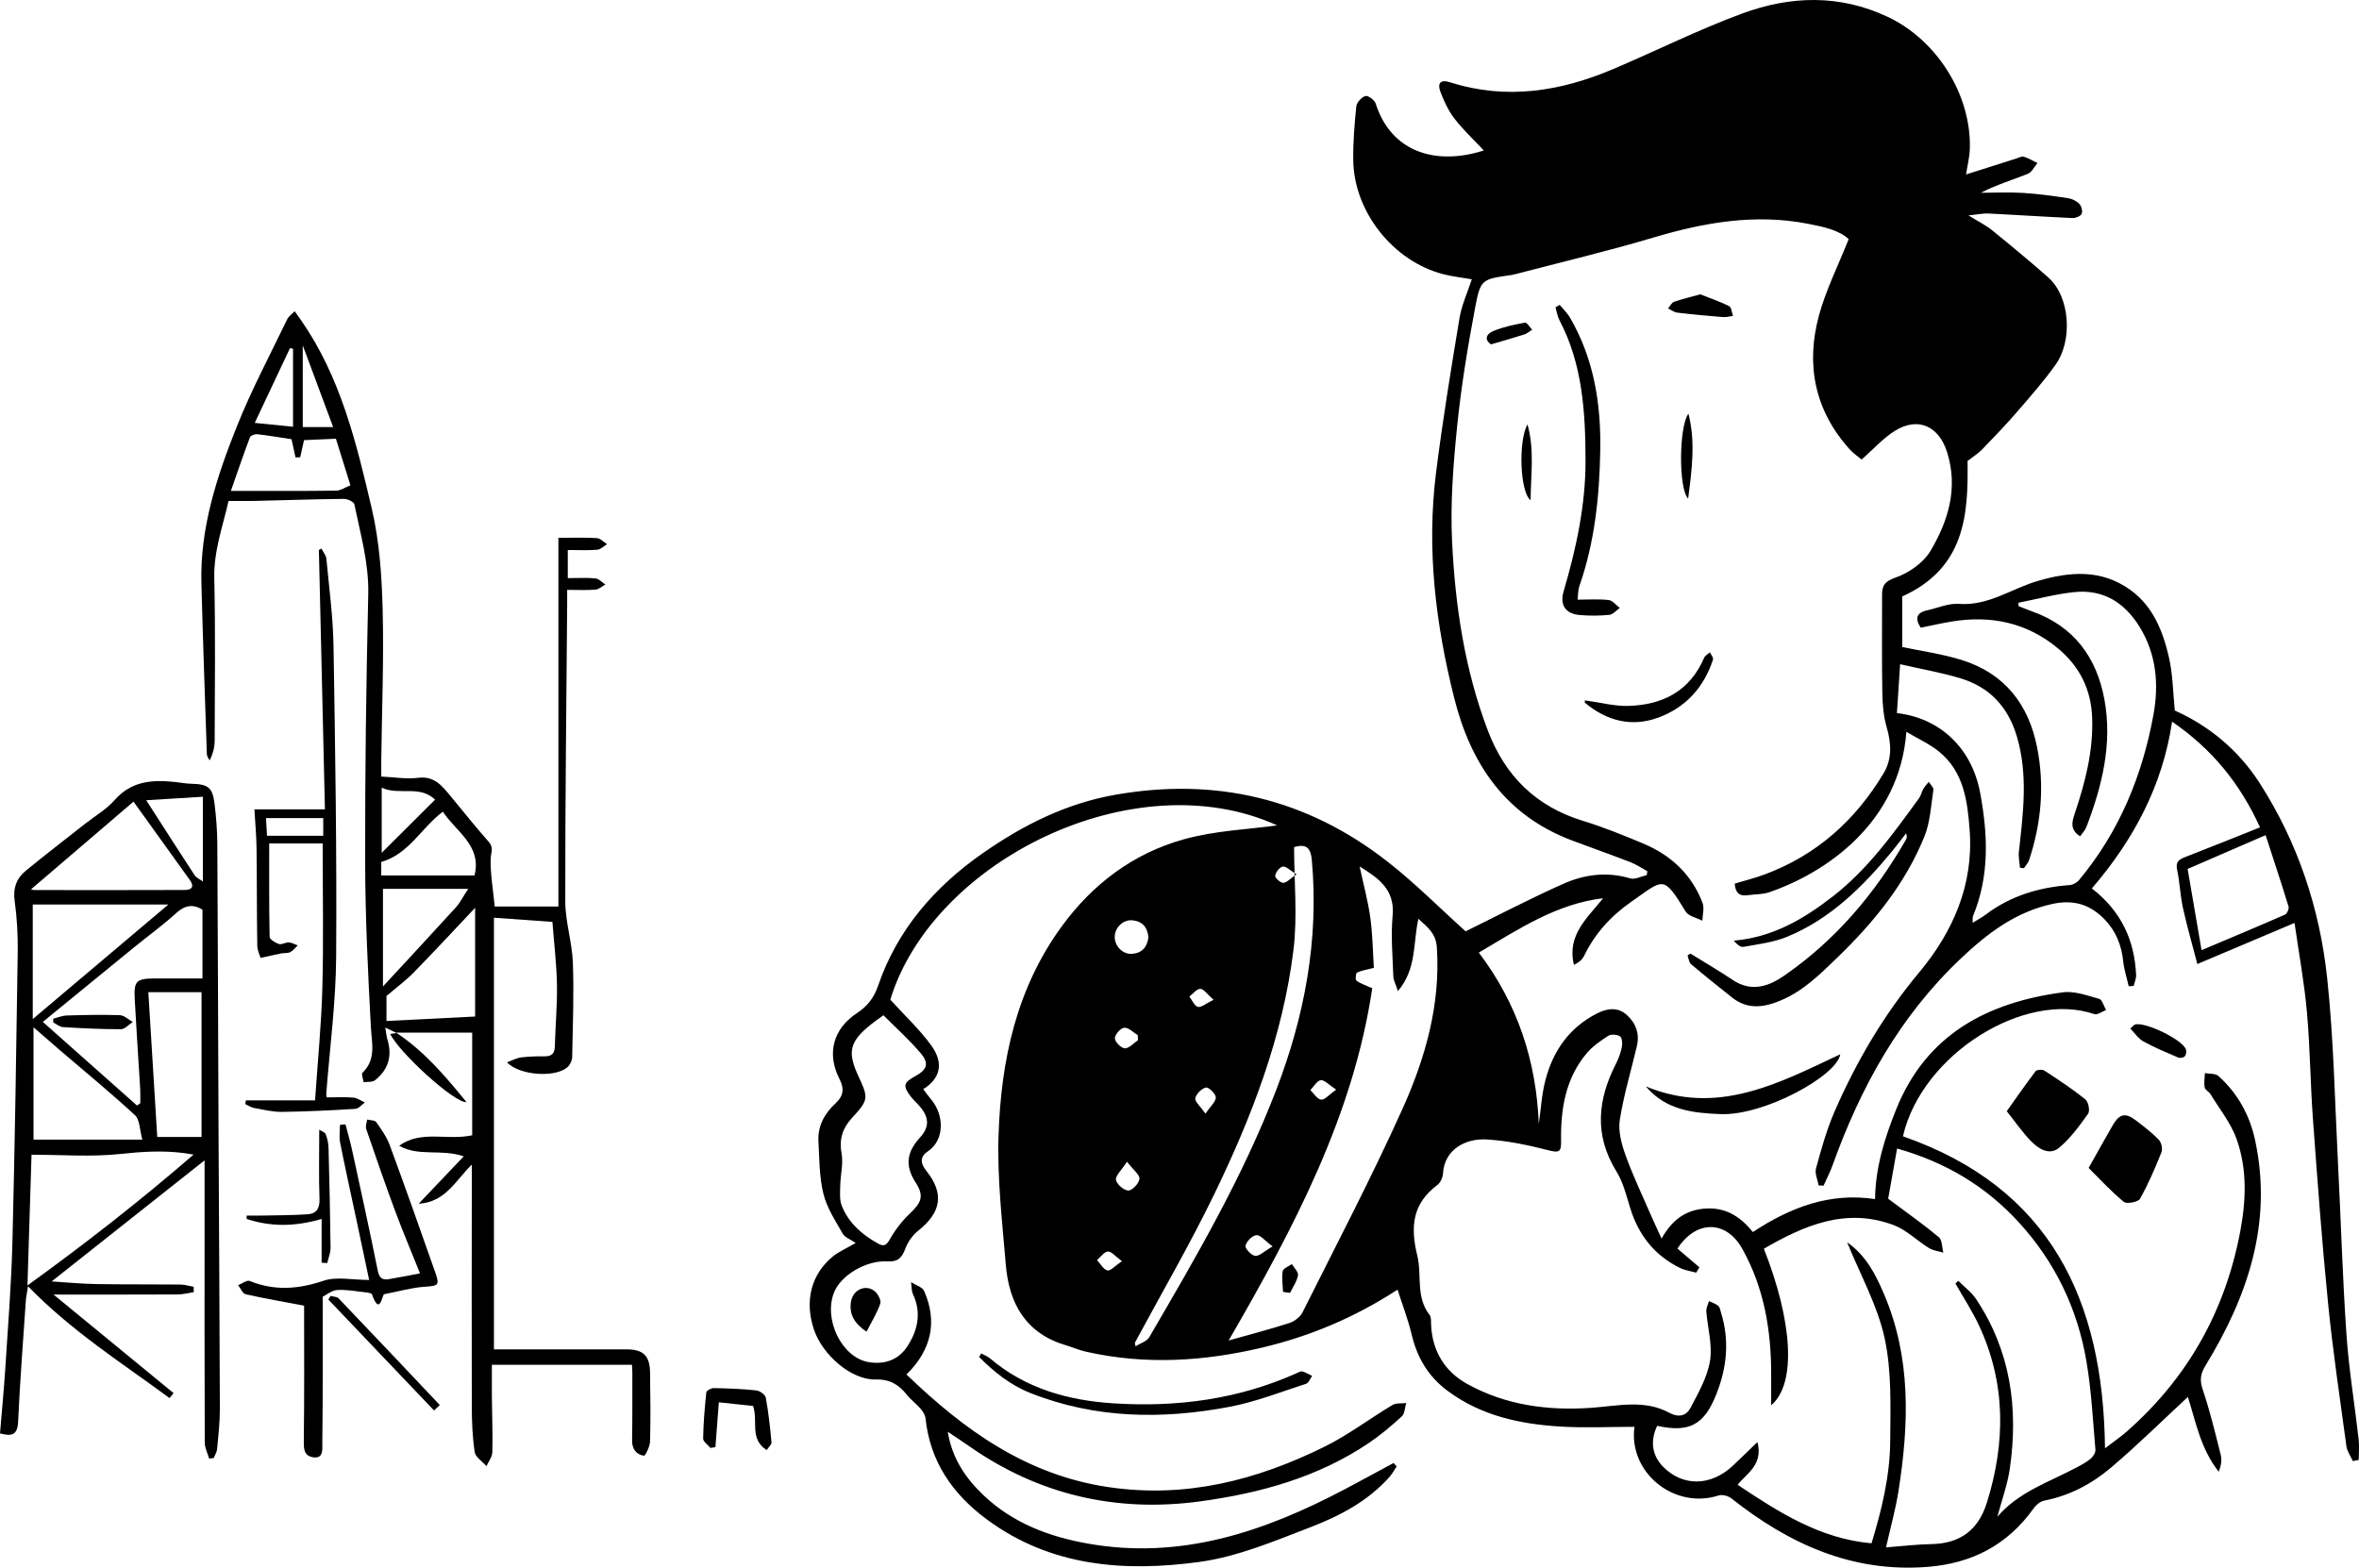 <?xml version="1.0" encoding="UTF-8"?> <svg xmlns="http://www.w3.org/2000/svg" id="Capa_2" data-name="Capa 2" viewBox="0 0 909.84 604.72"><g id="Capa_1-2" data-name="Capa 1"><path d="M565.24,359.28c12.32-6.04,24.82-12.61,37.7-18.34,8.14-3.63,16.86-4.79,25.83-2.1,1.83.55,4.23-.79,6.36-1.26l.24-1.5c-2.19-1.19-4.28-2.63-6.58-3.52-7.41-2.87-14.91-5.51-22.35-8.3-25.66-9.62-39.12-29.36-45.56-54.96-7.18-28.56-10.7-57.46-7.03-86.82,2.51-20.02,5.78-39.95,9.08-59.86.83-4.99,3.06-9.75,4.73-14.89-3.75-.65-7.49-1.04-11.09-1.98-19.2-4.99-34.32-23.98-34.63-43.83-.11-6.97.46-13.97,1.18-20.9.16-1.52,2.02-3.53,3.51-3.99.97-.3,3.51,1.53,3.93,2.86,6.14,19.3,23.86,23.92,41.73,18.15-3.83-4.09-7.93-7.89-11.3-12.27-2.37-3.08-4.11-6.79-5.47-10.46-1.14-3.09-.06-4.79,3.81-3.56,21.7,6.92,42.63,3.51,63.03-5.18,16.55-7.04,32.7-15.12,49.55-21.34,18.59-6.87,37.56-7.49,56.18,1.28,18.88,8.89,32.3,30.01,31.65,50.92-.1,3.23-.93,6.44-1.46,9.87,6.57-2.09,12.98-4.13,19.41-6.16.95-.3,2.05-.94,2.85-.69,1.84.57,3.54,1.59,5.3,2.43-1.23,1.44-2.19,3.57-3.75,4.19-5.97,2.36-12.13,4.23-18.09,7.29,5.5,0,11.02-.27,16.49.07,5.76.36,11.5,1.17,17.22,2.04,1.53.23,3.24,1.09,4.29,2.2.82.87,1.34,2.89.87,3.85-.45.92-2.37,1.64-3.61,1.59-10.75-.49-21.49-1.22-32.24-1.75-2.11-.1-4.25.38-7.8.73,3.82,2.37,6.68,3.77,9.1,5.72,7.32,5.94,14.6,11.95,21.65,18.19,8.57,7.59,9.43,24.45,2.88,33.64-4.52,6.34-9.69,12.23-14.79,18.13-4.36,5.04-8.97,9.85-13.6,14.64-1.48,1.53-3.36,2.68-5.59,4.41.29,20.5-.82,41.26-25.2,52.26v19.5c7.48,1.6,15.42,2.67,22.95,5.02,16.61,5.19,25.88,17.18,29.13,33.99,2.84,14.66,1.53,29.07-3.15,43.2-.38,1.13-1.31,2.08-1.98,3.12-.51-.05-1.02-.11-1.53-.16-.16-2.06-.65-4.16-.43-6.17,1.66-14.88,3.61-29.69-.78-44.51-3.4-11.47-10.6-19.1-21.92-22.47-7.29-2.17-14.83-3.48-23.1-5.38-.45,6.85-.84,12.87-1.24,18.86,16.82,1.93,28.92,13.66,32.11,30.77,2.99,16.05,3.66,32.01-2.76,47.54-.23.55-.08,1.25-.14,2.59,2.01-1.25,3.59-2.08,5-3.14,9.61-7.27,20.58-10.55,32.45-11.42,1.24-.09,2.75-.92,3.55-1.89,15.51-18.57,24.43-40.27,28.73-63.79,2.14-11.7,1.19-23.47-5.45-34.11-5.81-9.31-14-14.33-24.98-13.23-7.28.73-14.43,2.7-21.64,4.11,0,.43.02.87.03,1.3,1.74.68,3.47,1.4,5.23,2.03,16.13,5.75,24.92,17.72,27.91,34.03,3.13,17.04-.89,33.29-6.95,49.13-.49,1.28-1.56,2.34-2.43,3.61-3.96-2.5-3.15-5.55-2.14-8.58,4.04-12.02,7.23-24.12,6.79-37.02-.38-11.05-4.8-19.89-13.12-26.83-12.02-10.04-25.95-12.93-41.18-10.4-3.9.65-7.75,1.54-11.83,2.36-2.27-3.51-1.72-5.81,2.6-6.74,4.05-.88,8.17-2.75,12.13-2.45,11.35.85,20.28-5.87,30.37-8.83,12.56-3.69,24.6-4.57,35.73,3.42,8.85,6.37,12.66,16.11,14.95,26.23,1.48,6.55,1.52,13.42,2.22,20.32,13.2,5.9,24.55,15.25,32.75,28.02,14.68,22.87,23.12,48.24,26,75.02,2.57,23.96,2.98,48.16,4.22,72.26,1.12,21.77,1.73,43.58,3.23,65.32.94,13.53,3.17,26.96,4.7,40.45.3,2.64.04,5.34.04,8.01-.76.15-1.51.3-2.27.45-.85-1.91-2.21-3.75-2.48-5.74-2.5-18.37-5.24-36.72-7.08-55.17-2.36-23.63-4.09-47.32-5.83-71.01-1.01-13.78-1.1-27.63-2.33-41.39-1.01-11.32-3.1-22.55-4.77-34.28-12.75,5.39-24.6,10.4-37.48,15.85-1.91-7.35-3.97-14.43-5.55-21.61-1.07-4.83-1.21-9.87-2.26-14.71-.67-3.13.74-4.03,3.18-4.97,9.44-3.65,18.83-7.46,28.79-11.43-7.63-16.83-18.49-30.21-33.91-40.78-3.64,24.65-14.82,45.58-30.94,64.34,11.3,8.73,16.46,19.96,17.07,33.38.06,1.39-.61,2.82-.95,4.24-.64.03-1.27.07-1.91.1-.73-3.21-1.78-6.39-2.12-9.64-.64-6.16-2.8-11.57-7.06-16.02-5.55-5.8-11.92-7.88-20.22-6.09-14.33,3.1-25.17,11.43-35.4,21.11-23.5,22.23-38.64,49.63-49.43,79.75-.96,2.69-2.31,5.24-3.48,7.85-.63-.05-1.27-.1-1.9-.15-.38-2.2-1.53-4.61-.99-6.56,2.02-7.33,4.05-14.76,7.07-21.71,8.45-19.44,19.04-37.49,32.77-53.94,12.92-15.48,20.96-33.71,19.43-54.62-.82-11.24-2.21-22.75-11.92-30.56-3.61-2.91-7.98-4.87-12.5-7.56-2.61,35.06-30.96,54.35-52.86,61.88-2.62.9-5.59.74-8.38,1.15-3.1.46-4.69-.82-4.96-4.47,3.79-1.15,7.73-2.12,11.5-3.52,20-7.42,34.99-20.84,45.88-38.97,3.35-5.57,3.05-11.52,1.25-17.74-1.22-4.23-1.63-8.81-1.7-13.24-.22-12.67-.09-25.34-.1-38.01,0-3.67,1.18-5.18,5.32-6.63,5.11-1.79,10.69-5.71,13.39-10.29,6.83-11.58,10.72-24.17,6.37-38.02-3.13-9.96-11.05-13.77-19.96-8.35-4.59,2.79-8.29,7.04-13.02,11.17-1.31-1.11-3.2-2.37-4.66-4-13.45-14.99-16.93-32.58-11.78-51.58,2.66-9.8,7.34-19.05,11.45-29.42-3.61-3.48-9.74-4.79-15.88-5.97-20.33-3.93-39.91-.46-59.45,5.36-17.63,5.25-35.57,9.48-53.38,14.15-.48.13-.97.24-1.46.31-11.23,1.61-11.8,1.5-13.87,12.45-2.89,15.27-5.43,30.66-6.99,46.11-1.48,14.7-2.64,29.6-1.92,44.31,1.2,24.79,4.86,49.32,13.77,72.78,6.67,17.58,18.58,29.35,36.74,34.9,7.89,2.41,15.58,5.55,23.21,8.74,10.7,4.48,18.72,11.94,22.89,22.93.75,1.98-.02,4.54-.09,6.84-2.2-1.16-5.35-1.74-6.46-3.57-8.76-14.37-8.4-12.45-21.01-3.69-7.77,5.41-13.98,12.22-18.14,20.83-.71,1.47-2.11,2.6-3.91,3.46-2.8-11.45,5.08-17.98,11.24-25.69-17.9,2.1-32.46,11.85-47.93,20.95,14.98,19.79,22.15,41.8,23.13,66.05.81-5.59,1.13-11.31,2.53-16.75,2.9-11.24,9.11-20.24,19.71-25.71,3.94-2.03,8.05-2.77,11.64.41,3.55,3.14,5.08,7.3,3.95,12.09-2.23,9.49-5.07,18.87-6.59,28.47-.67,4.26.64,9.16,2.14,13.38,2.7,7.6,6.2,14.91,9.4,22.32,1.36,3.14,2.82,6.23,4.57,10.08,4.15-7.42,9.6-11.28,17.46-11.62,7.79-.34,13.25,3.52,17.75,9.09,14.48-9.54,29.71-15.35,47.13-12.71.18-12.42,3.74-23.65,8.15-34.63,11.62-28.92,35.16-41.23,64.25-45.13,4.51-.61,9.46,1.24,14.05,2.52,1.19.33,1.78,2.82,2.65,4.32-1.53.56-3.36,1.97-4.56,1.55-26.65-9.14-66.47,15.36-73.78,47.15,56.76,19.76,77.29,63.06,77.93,120.35,3.09-2.37,5.99-4.34,8.59-6.64,23.31-20.6,37.7-46.17,43.53-76.81,2.32-12.19,2.76-24.19-1.34-35.78-2.2-6.21-6.61-11.65-10.09-17.38-.59-.97-2.07-1.63-2.24-2.59-.32-1.78.02-3.69.08-5.54,1.77.34,4.08.09,5.23,1.12,7.47,6.74,12.12,15.16,14.2,25.06,6.7,31.74-2.9,59.9-19.12,86.51-2,3.28-2.41,5.66-1.16,9.35,2.79,8.28,4.85,16.81,6.97,25.3.5,2.01.07,4.24-.78,6.45-7.07-8.95-8.94-19.69-11.91-28.87-9.66,8.96-19.33,18.53-29.68,27.3-7.38,6.26-15.95,10.81-25.72,12.7-1.51.29-3.14,1.66-4.08,2.98-10.04,14.1-23.76,21.24-40.9,22.58-29.13,2.29-53.46-8.85-75.64-26.4-1.22-.97-3.53-1.6-4.94-1.15-17.32,5.57-34.92-9.05-32.47-26.48-9.54,0-19.19.49-28.77-.11-15.53-.97-30.48-4.2-43.39-13.82-7.42-5.53-11.69-12.81-13.8-21.74-1.35-5.71-3.5-11.23-5.42-17.24-16.48,10.71-33.58,17.88-51.75,22.24-22.68,5.44-45.58,6.89-68.57,1.66-2.55-.58-4.99-1.68-7.51-2.42-15.51-4.55-22.01-16.06-23.26-31.06-1.37-16.54-3.33-33.17-2.81-49.69.91-28.9,6.78-56.73,24.35-80.83,11.98-16.44,27.65-28.18,47.05-33.61,12.15-3.4,25.13-3.85,36.07-5.39-55.11-25.02-132.83,13.64-149.21,67.23,5.65,6.23,11.34,11.51,15.81,17.68,4.93,6.82,3.51,12.71-3.12,16.86,1.1,1.42,2.13,2.84,3.24,4.19,4.73,5.7,5.22,15.36-1.53,19.86-2.8,1.87-3.04,4.26-.5,7.44,7.05,8.86,5.7,16.09-3.16,23.12-2.15,1.71-3.97,4.33-4.94,6.9-1.3,3.46-2.84,5.15-6.83,4.91-8.32-.51-18.08,5.39-20.68,12.02-4.11,10.43,3,24.96,13.17,26.8,6.13,1.11,11.55-.73,14.95-5.8,4.12-6.16,5.74-13.03,2.35-20.34-.64-1.38-.52-3.1-.75-4.66,1.73,1.12,4.35,1.85,5.05,3.43,5.19,11.81,2.85,22.68-6.82,32.19,22.21,21.38,46.22,38.77,77.98,43.45,29.75,4.38,56.99-2.65,83.16-15.55,9.17-4.52,17.45-10.84,26.27-16.12,1.42-.85,3.54-.55,5.33-.78-.54,1.75-.54,4.08-1.7,5.15-4.01,3.68-8.21,7.23-12.71,10.27-19.65,13.25-42,19.38-65.01,22.51-32.21,4.39-62.19-2.41-89.09-21.25-2.54-1.78-5.14-3.47-8.31-5.6,1.71,10.48,7.02,18.11,14.01,24.7,11.24,10.59,25.09,15.78,39.97,18.43,35.93,6.4,68.23-4.59,99.35-21.05,6.23-3.29,12.41-6.68,18.61-10.02.4.43.81.87,1.21,1.3-.9,1.33-1.66,2.79-2.71,3.99-8.28,9.36-19.13,15.08-30.41,19.42-13.99,5.38-28.25,11.43-42.91,13.44-28.86,3.95-57.4,1.9-82.15-16.47-13.11-9.72-21.79-22.21-23.54-38.9-.14-1.31-1.03-2.69-1.92-3.73-1.62-1.89-3.7-3.39-5.24-5.32-3.14-3.93-6.48-6.08-12.1-5.95-9.42.21-20.49-9.46-23.79-19.28-3.65-10.86-1.14-21.16,7.17-28.07,2.22-1.85,5-3.02,8.94-5.32-1.9-1.31-4.13-2.07-5.01-3.61-2.83-4.94-6.11-9.94-7.44-15.35-1.6-6.53-1.55-13.49-1.92-20.28-.32-5.88,2.39-10.73,6.54-14.56,3.3-3.05,3.43-5.81,1.48-9.67-4.87-9.62-2.34-19.14,6.83-25.19,4.06-2.68,6.54-5.83,8.15-10.53,7.43-21.7,21.85-38.21,40.33-51.12,15.45-10.79,32.04-19.19,51.02-22.55,38.82-6.87,73.85,1.43,104.87,25.55,10.72,8.33,20.34,18.07,30.33,27.05l.02.07ZM680.3,481.7c11.07,28.02,12.66,52.07,2.82,60.39,0-4.51-.01-7.95,0-11.39.08-17.19-2.65-33.79-11.14-48.97-6.3-11.25-17.89-11.08-25-.08,2.82,2.41,5.63,4.8,8.45,7.2-.41.69-.81,1.39-1.22,2.08-2.07-.58-4.28-.86-6.18-1.79-9.78-4.77-15.98-12.57-19.21-22.93-1.52-4.87-2.73-10.07-5.37-14.32-8.68-14.01-7.29-27.71-.15-41.63,1.05-2.04,1.82-4.3,2.26-6.55.25-1.29.02-3.48-.78-3.97-1.16-.71-3.44-.86-4.53-.16-3.02,1.96-6.12,4.11-8.39,6.85-8.1,9.72-9.96,21.48-9.77,33.64.07,4.08-.51,4.77-4.74,3.68-7.8-2-15.82-3.71-23.83-4.2-8.14-.5-16.39,3.67-16.98,13.16-.1,1.53-.98,3.49-2.16,4.38-9.59,7.22-10.51,16.02-7.74,27.31,1.83,7.44-.71,15.89,4.73,22.83.71.9.52,2.57.59,3.89.47,10.14,5.34,17.99,13.92,22.74,14.9,8.24,31.25,10.41,48.09,9.19,10.03-.73,20.28-3.23,29.75,1.88,3.98,2.15,6.76,1.07,8.34-1.94,3.05-5.79,6.48-11.83,7.48-18.13.98-6.11-.96-12.67-1.43-19.04-.09-1.28.66-2.61,1.02-3.92,1.22.59,2.6,1,3.59,1.85.65.56.79,1.76,1.08,2.7,3.3,10.61,2.24,21-1.75,31.18-4.73,12.06-10.46,15.11-22.9,12.38-2.81,5.94-1.96,11.57,2.42,15.93,7.59,7.56,18.28,7.38,26.73-.5,2.97-2.77,5.86-5.63,9.52-9.17,2.29,8.82-4.17,12.1-7.64,16.49,15.86,10.58,31.71,20.8,51.64,22.58,3.94-12.91,7.13-26.01,7.21-39.49.08-13.24.62-26.84-2.15-39.61-2.73-12.61-9.34-24.37-14.46-37.02,7.36,5.14,11,12.47,14.18,19.89,10.55,24.63,9.68,50.24,5.63,75.98-1.11,7.09-3.07,14.05-4.82,21.82,6.26-.47,11.87-1.18,17.48-1.27,11.07-.17,18.12-5.43,21.4-15.93,7.25-23.16,7.4-46.06-3.01-68.39-2.61-5.6-6.04-10.81-9.1-16.2.37-.35.73-.69,1.1-1.04,2.31,2.32,5.07,4.34,6.85,7.01,13.3,19.95,16.4,42.1,13.04,65.35-.91,6.32-3.18,12.45-4.82,18.67,8.15-9.61,19.93-13.37,30.54-19.02,1.9-1.01,3.84-2.04,5.47-3.41.94-.8,1.92-2.35,1.82-3.46-.99-11.42-1.56-22.93-3.49-34.2-3.45-20.17-11.99-38.05-25.91-53.34-12.81-14.07-28.39-23.35-47.1-28.64-1.23,6.95-2.49,14-3.44,19.37,7.28,5.44,13.62,9.89,19.55,14.84,1.31,1.1,1.19,3.92,1.73,5.95-1.85-.56-3.92-.77-5.52-1.75-4.62-2.85-8.67-7-13.62-8.86-18.3-6.88-34.37,0-50.13,9.14l.05-.03ZM529.26,381.23c-7.26,48.9-30.1,92.21-55.38,135.87,8.59-2.43,16.09-4.36,23.44-6.75,1.96-.64,4.17-2.34,5.07-4.14,13.02-26.03,26.54-51.84,38.49-78.36,8.83-19.6,14.75-40.25,13.3-62.37-.36-5.51-3.61-7.84-7.13-11.05-2.1,9.42-.57,19.23-7.88,27.88-.82-2.54-1.72-4.1-1.78-5.7-.27-7.79-.98-15.65-.27-23.37.93-10.18-5.49-14.49-12.73-19.01,1.46,6.84,3.23,13.27,4.13,19.81.92,6.67.98,13.45,1.36,19.32-2.82.73-4.8,1-6.49,1.83-.51.25-.71,2.71-.23,3.08,1.4,1.09,3.22,1.63,6.11,2.95h0ZM340.71,391.66c-13.11,9.16-14.51,12.97-9.56,23.63,3.92,8.44,3.81,9.02-2.69,16.12-3.56,3.89-4.87,8.17-3.87,13.64.7,3.83-.42,7.97-.5,11.97-.06,2.72-.38,5.72.58,8.13,2.62,6.56,7.72,11.06,13.83,14.47,2.11,1.18,3.22,1.08,4.63-1.43,2.04-3.62,4.66-7.08,7.67-9.94,4.56-4.34,5.77-6.8,2.34-12.11-4.27-6.61-3.35-11.81,1.75-17.4,3.88-4.25,3.36-8.07-.54-12.41-1-1.11-2.13-2.12-3.04-3.3-3.19-4.14-2.89-5.42,1.77-7.94,4.4-2.39,5.37-4.81,2.13-8.67-4.41-5.25-9.58-9.85-14.47-14.77h-.03ZM437.71,517.97c.08.46.16.92.24,1.37,1.8-1.15,4.34-1.86,5.3-3.5,18.07-30.93,36.12-61.91,49-95.47,10.94-28.49,16.49-57.94,13.7-88.64-.4-4.45-1.98-6.42-6.83-4.94,0,13.28,1.35,26.71-.26,39.76-4.1,33.24-16.06,64.26-30.57,94.18-9.43,19.45-20.33,38.18-30.58,57.24h0ZM849.12,366.53c10.93-4.62,21.6-9.07,32.19-13.71.79-.35,1.62-2.26,1.36-3.11-2.83-9.22-5.87-18.38-8.85-27.55-10.53,4.56-20.18,8.75-30.08,13.04,1.77,10.33,3.56,20.71,5.38,31.34h0ZM442.93,361.64c-.3-3.81-2.21-6.21-6.08-6.62-3.59-.38-6.8,2.66-6.9,6.27-.1,3.59,2.98,6.86,6.55,6.66,3.86-.22,5.93-2.51,6.43-6.31h0ZM434.66,448.15c-2.18,3.37-4.53,5.44-4.24,7,.33,1.72,3.11,4.13,4.79,4.1,1.54-.02,4.13-2.8,4.26-4.51.12-1.63-2.36-3.44-4.8-6.6h-.01ZM490.81,480.8c-3-2.22-4.73-4.48-6.23-4.34-1.61.16-3.8,2.38-4.21,4.08-.25,1.03,2.29,3.78,3.74,3.91,1.64.15,3.47-1.77,6.7-3.64h0ZM464.95,429.6c2-2.97,4.03-4.67,3.97-6.3-.05-1.4-2.77-4-3.8-3.78-1.67.37-3.76,2.45-4.1,4.13-.26,1.28,1.9,3.06,3.93,5.96h0ZM438.9,401.27c-.02-.65-.04-1.3-.06-1.95-1.75-1.05-3.57-3-5.23-2.87-1.4.11-3.64,2.67-3.61,4.09.04,1.41,2.43,3.83,3.84,3.86,1.66.04,3.37-2,5.06-3.14h0ZM515.35,420.33c-2.81-1.83-4.5-3.81-5.94-3.64-1.47.18-2.69,2.47-4.02,3.83,1.38,1.31,2.69,3.54,4.17,3.66,1.44.12,3.06-1.92,5.79-3.86h0ZM432.72,486.51c-2.59-1.89-4.09-3.84-5.42-3.73-1.48.13-2.81,2.12-4.2,3.31,1.32,1.41,2.45,3.57,4.02,3.98,1.15.3,2.89-1.73,5.6-3.56ZM468.06,385.68c-2.5-2.19-3.81-4.22-5.12-4.23-1.4,0-2.81,1.91-4.22,2.98,1.08,1.4,1.94,3.61,3.29,3.97,1.27.34,3.06-1.28,6.04-2.72h0ZM500.06,337.26c-2.57-1.54-4.09-3.18-5.29-2.98-1.22.21-2.73,2.15-2.95,3.52-.13.8,2.03,2.79,3.12,2.76,1.35-.04,2.66-1.61,5.13-3.31h-.01Z"></path><path d="M152.97,398.49c-1.25-.6-2.5-1.21-4.37-2.1.35,2.03.44,3.35.82,4.58,1.93,6.35.38,11.69-4.8,15.75-1.02.8-2.89.52-4.37.74-.18-1.25-.97-3.13-.44-3.64,5.37-5.21,3.57-11.33,3.23-17.67-1.13-21.12-2.15-42.27-2.2-63.41-.07-34.5.39-69,1.19-103.49.28-12.03-3.01-23.26-5.37-34.74-.2-.96-2.67-2.09-4.07-2.07-11.49.13-22.97.52-34.46.79-3.15.07-6.3.01-9.98.01-2.18,9.71-5.74,19.24-5.5,29.81.46,20.82.21,41.66.15,62.5,0,2.57-.59,5.14-1.96,7.78-.37-.79-1.03-1.57-1.05-2.36-.75-21.97-1.52-43.94-2.11-65.91-.58-21.42,5.99-41.38,13.78-60.83,5.61-14.01,12.74-27.41,19.29-41.04.59-1.22,1.91-2.09,2.9-3.13.87,1.21,1.75,2.42,2.6,3.65,15.17,21.89,21.25,47.31,27.16,72.57,2.93,12.52,3.83,25.69,4.17,38.6.51,19.48-.29,38.99-.53,58.49-.03,2.13,0,4.27,0,6.19,5.01.22,9.7,1.05,14.21.48,6.29-.8,9.26,3.15,12.52,7.07,4.9,5.88,9.63,11.9,14.72,17.61,2.08,2.34.79,4.25.74,6.61-.12,5.91.93,11.84,1.57,18.35h24.56v-142.22c5.01,0,9.95-.17,14.85.11,1.35.08,2.61,1.53,3.92,2.34-1.26.75-2.48,2.04-3.8,2.15-3.62.3-7.29.1-11.35.1v10.85c3.77,0,7.25-.23,10.68.11,1.34.13,2.55,1.54,3.82,2.36-1.27.69-2.5,1.86-3.82,1.97-3.44.28-6.92.09-10.92.09,0,2.08.01,3.86,0,5.64-.29,38.17-.78,76.34-.73,114.51.01,7.88,2.63,15.74,2.93,23.65.45,12.1-.04,24.24-.26,36.36-.02,1.22-.64,2.69-1.47,3.6-4.04,4.46-18.58,3.87-23.68-1.51,2.06-.74,3.72-1.67,5.47-1.89,2.96-.38,5.98-.44,8.98-.42,2.67.02,3.93-.95,4-3.78.21-7.98.96-15.96.82-23.93-.14-7.95-1.12-15.88-1.75-24.15-7.56-.54-14.62-1.04-22.55-1.61v166.51c16.69,0,33.88-.02,51.07,0,6.54,0,9.04,2.4,9.14,9.01.14,8.83.23,17.67,0,26.5-.05,1.95-1.82,5.6-2.35,5.52-3.04-.47-4.64-2.61-4.58-6,.14-8.67.09-17.34.1-26,0-.82-.08-1.64-.15-3.07h-54.03c0,3.69-.03,7.95,0,12.21.07,7.17.35,14.34.18,21.5-.04,1.81-1.47,3.59-2.26,5.39-1.58-1.81-4.25-3.46-4.55-5.46-.89-5.9-1.1-11.94-1.11-17.93-.08-28.34-.02-56.68,0-85.02v-7.92c-6.27,6.12-10.11,14.46-20.5,15.1,6.08-6.4,11.54-12.15,17.39-18.3-8.9-2.99-17.4.25-24.9-4.08,8.51-6.16,18.43-1.91,28.16-4.03v-39.59h-29.3l.17.13h-.02ZM183.26,350.18c-7.82,8.28-15.6,16.69-23.61,24.88-3.16,3.23-6.85,5.95-10.59,9.16v9.63c11.49-.58,22.55-1.14,34.19-1.72v-41.94h.01ZM135.16,187.21c-2.09-6.7-3.89-12.48-5.6-17.97-4.51.2-8.46.37-12.3.54-.52,2.35-1,4.48-1.47,6.6-.6.03-1.21.06-1.81.09-.5-2.28-1-4.57-1.54-7.04-4.34-.66-8.73-1.42-13.14-1.92-.94-.11-2.62.47-2.88,1.14-2.53,6.68-4.82,13.45-7.37,20.71,14.33,0,27.46.08,40.58-.09,1.76-.02,3.5-1.27,5.53-2.06h0ZM147.7,380.54c10.11-10.95,19.16-20.66,28.09-30.48,1.65-1.82,2.78-4.12,4.8-7.18h-32.88v37.66h-.01ZM147.04,337.72h35.97c2.91-11.54-7.06-16.82-12.21-24.61-8.29,6.19-13.03,16.33-23.76,19.39v5.22ZM147.22,303.86v25.11c6.91-6.88,13.57-13.5,20.59-20.49-5.96-5.81-13.86-1.49-20.59-4.62ZM113.02,164.6v-30.08c-.39-.07-.79-.14-1.18-.21-4.46,9.46-8.92,18.91-13.59,28.82,5.39.54,9.94.99,14.77,1.48h0ZM116.77,133.23v31.52h11.73c-4.02-10.79-7.72-20.76-11.73-31.52Z"></path><path d="M78.89,447.62c-20.47,16.2-39.71,31.43-58.97,46.69,5.35.34,11.2.92,17.06,1.02,10.83.19,21.66.07,32.48.18,1.75.02,3.49.57,5.23.87.02.69.03,1.37.05,2.06-2.08.32-4.15.89-6.23.9-15.64.08-31.29.04-47.86.04,15.53,12.75,30.92,25.39,46.3,38.02-.52.64-1.04,1.28-1.55,1.92-18.31-13.52-37.63-25.68-54.59-43.13-.43,2.77-.75,4.11-.84,5.46-1.05,15.6-2.27,31.19-2.98,46.81-.24,5.32-2.65,5.61-6.99,4.48.71-8.6,1.55-17.16,2.09-25.74,1.02-15.95,2.29-31.91,2.7-47.88.94-37.31,1.51-74.62,2.05-111.94.1-6.64-.28-13.35-1.19-19.93-.67-4.88.71-8.61,4.22-11.5,7.58-6.23,15.38-12.21,23.09-18.28,3.79-2.98,8.13-5.48,11.25-9.04,6.57-7.5,14.79-7.91,23.62-6.94,1.98.22,3.95.6,5.93.65,6.57.16,8.22,1.37,9.01,7.83.62,5.11,1.02,10.28,1.05,15.42.22,37,.31,74,.47,110.99.16,35.66.42,71.32.51,106.98.01,5.14-.59,10.3-1.06,15.43-.11,1.18-.86,2.31-1.31,3.46-.59.06-1.19.12-1.78.18-.59-2.06-1.67-4.12-1.68-6.18-.11-27.5-.07-54.99-.07-82.49v-26.34h-.01ZM12.16,445.44c-.52,16.65-1.02,32.73-1.57,50.43,22.53-16.29,43.37-32.57,64.07-50.49-1.81-.28-2.73-.45-3.65-.57-8.19-1.06-16.24-.56-24.51.33-11.17,1.21-22.57.3-34.34.3h0ZM16.5,394.19c12.39,11.01,24.36,21.64,36.33,32.27.42-.29.84-.58,1.27-.87,0-1.77.09-3.55-.01-5.32-.7-11.63-1.51-23.25-2.13-34.88-.37-7.01.63-7.92,7.88-7.95,5.94-.03,11.89,0,18.25,0v-26.54c-3.6-2.18-6.71-1.79-10.1,1.3-5.16,4.7-10.85,8.81-16.27,13.23-11.72,9.55-23.41,19.13-35.22,28.78v-.02ZM12.63,393.11c18.06-15.26,35.1-29.65,52.31-44.19H12.63v44.19ZM51.49,309.23c-13.3,11.39-26.28,22.5-39.54,33.84.8.2.95.27,1.11.27,19.43.01,38.85.06,58.28-.03,2.54-.01,3.76-1.23,1.87-3.85-7.29-10.09-14.53-20.22-21.72-30.24h0ZM77.73,438.59v-55.84h-20.52c1.15,18.63,2.28,36.97,3.44,55.84h17.08ZM12.92,439.62h41.98c-1.06-3.81-.96-7.69-2.83-9.42-9.34-8.64-19.2-16.7-28.86-24.99-3.2-2.74-6.37-5.53-10.29-8.94v43.35h0ZM78.24,307.35c-8.02.49-14.97.92-21.84,1.34,6.31,9.81,12.43,19.42,18.67,28.95.64.97,1.96,1.5,3.17,2.39v-32.68h0Z"></path><path d="M98.13,312.22h27.19c-.78-33.5-1.55-66.79-2.33-100.08.33-.18.65-.36.98-.53.66,1.31,1.78,2.58,1.91,3.94,1.06,11.25,2.58,22.5,2.76,33.77.66,39.97,1.29,79.96,1.01,119.93-.12,17.55-2.48,35.09-3.81,52.64-.04.48.11.97.17,1.43,3.47,0,6.91-.2,10.3.09,1.51.13,2.95,1.22,4.42,1.88-1.23.86-2.41,2.39-3.69,2.46-9.43.58-18.88,1.05-28.32,1.16-3.59.04-7.21-.86-10.79-1.51-1.16-.21-2.22-.98-3.33-1.5.08-.47.15-.95.23-1.42h26.68c1-14.8,2.44-29.09,2.82-43.41.49-18.3.12-36.62.12-55.71h-20.62c0,11.5-.08,23.75.16,36,.02.99,2.16,2.34,3.55,2.79,1.1.36,2.57-.67,3.86-.61,1.16.06,2.28.75,3.42,1.17-.96.89-1.79,2.03-2.91,2.59-.98.49-2.29.26-3.43.48-2.24.44-4.47.97-7.97,1.74-.24-.86-1.25-2.81-1.28-4.78-.2-12.49-.12-24.99-.28-37.48-.06-4.78-.51-9.55-.82-15.04h0ZM102.98,322.41h21.69v-6.84h-22.07c.15,2.67.27,4.81.38,6.84Z"></path><path d="M133.24,433.7c.84,3.23,1.79,6.43,2.5,9.69,3.38,15.55,6.81,31.09,9.94,46.69.57,2.84,1.69,3.79,4.24,3.37,3.83-.63,7.63-1.41,12.07-2.25-3.48-8.68-6.75-16.41-9.67-24.27-3.86-10.42-7.49-20.92-11.08-31.43-.36-1.05.22-2.41.36-3.63,1.21.31,2.97.23,3.52,1.01,1.99,2.82,4.06,5.74,5.23,8.95,6.02,16.33,11.81,32.74,17.58,49.16,1.71,4.88,1.07,5.03-4.23,5.39-5.03.35-9.99,1.8-15.66,2.9-.87,1.52-1.72,7.93-4.59.01-.19-.52-1.72-.69-2.65-.79-3.59-.39-7.21-1.1-10.77-.87-2.07.14-4.04,1.84-5.57,2.59,0,19.16.1,37.77-.15,56.38-.03,2.01.69,6.33-3.69,5.53-3.71-.68-3.48-3.81-3.44-7.1.23-17.42.11-34.85.11-51.37-7.53-1.43-15.08-2.72-22.54-4.4-1.17-.26-1.95-2.28-2.91-3.48,1.51-.59,3.39-2.09,4.48-1.64,9.59,3.91,18.77,3.18,28.52-.1,5.01-1.68,11.04-.29,17.54-.29-1.74-8.23-3.32-15.74-4.92-23.25-2.11-9.91-4.31-19.81-6.28-29.75-.43-2.19-.06-4.55-.06-6.82.71-.07,1.42-.14,2.12-.2v-.03Z"></path><path d="M651.95,367.83c5.45,3.38,11.01,6.62,16.34,10.19,7.17,4.79,13.79,2.54,19.89-1.68,19.79-13.68,34.96-31.61,46.89-52.38.36-.63.55-1.37.08-2.5-1.88,2.42-3.71,4.89-5.66,7.25-11.26,13.55-23.65,25.85-40.26,32.67-5.26,2.16-11.16,2.85-16.83,3.88-1.16.21-2.59-1.06-3.71-2.4,15.1-1.3,27.1-8.4,38.34-17.17,13.45-10.48,23.25-24.18,33.13-37.8.76-1.04,1-2.44,1.66-3.57.57-.98,1.39-1.82,2.09-2.72.63,1.04,1.93,2.19,1.78,3.12-.92,6.01-1.21,12.35-3.44,17.89-7.33,18.19-19.51,33.14-33.48,46.65-6.66,6.44-13.22,13.03-22.11,16.73-6.63,2.76-12.76,3.47-18.69-1.25-5.3-4.22-10.59-8.44-15.75-12.81-.81-.69-.92-2.21-1.35-3.35l1.07-.73v-.02Z"></path><path d="M608.45,231.32c4.08,0,8.09-.29,12.02.15,1.52.17,2.85,1.98,4.27,3.05-1.34.93-2.61,2.51-4.03,2.66-3.79.38-7.66.4-11.46.07-5.49-.48-7.71-3.94-6.18-9.13,4.84-16.48,8.49-33.27,8.45-50.44-.04-18.54-1.11-37.13-10.05-54.14-.8-1.52-1.04-3.32-1.55-4.99.55-.31,1.09-.62,1.64-.93,1.35,1.65,2.95,3.15,4,4.96,9.2,15.83,11.96,33.23,11.64,51.18-.31,17.79-2.14,35.42-8.07,52.38-.53,1.52-.44,3.25-.67,5.19h0Z"></path><path d="M773.98,428.66c2.96-4.17,6.91-9.87,11.09-15.4.48-.63,2.63-.79,3.42-.28,5.4,3.52,10.79,7.08,15.81,11.11,1.17.94,1.85,4.41,1.07,5.51-3.33,4.68-6.81,9.47-11.16,13.12-3.78,3.17-7.97.44-10.9-2.55-3.22-3.28-5.84-7.14-9.33-11.51h0Z"></path><path d="M805.56,450.55c3.55-6.31,6.36-11.36,9.23-16.37,2.63-4.59,4.98-5.1,9.13-1.89,3.01,2.33,6.08,4.64,8.7,7.37,1,1.04,1.56,3.51,1.03,4.82-2.45,6.13-5.05,12.24-8.29,17.97-.71,1.26-5.15,2.09-6.26,1.16-5.01-4.15-9.44-9-13.54-13.06h0Z"></path><path d="M378.45,522.1c1.14.62,2.42,1.08,3.39,1.9,13.75,11.71,30.26,16.24,47.69,17.35,24.28,1.55,47.99-1.53,70.46-11.59.75-.34,1.66-.9,2.33-.72,1.31.34,2.51,1.13,3.76,1.74-.77,1.04-1.34,2.7-2.34,3.02-9.75,3.14-19.41,6.97-29.42,8.87-25.95,4.93-51.79,4.62-76.8-5.26-7.76-3.06-14.15-8.15-19.91-13.98.28-.44.57-.89.85-1.33h0Z"></path><path d="M634.77,419.08c27.61,11.46,51.09-1.13,75-12.39-1.17,8.17-29.24,23.76-46.21,23.08-10.51-.42-20.99-1.47-28.79-10.69Z"></path><path d="M295.7,559.37c-6.73-4.28-3.23-11.11-5.23-17.01-4.15-.45-8.68-.93-13.22-1.42-.44,5.82-.88,11.57-1.32,17.31-.64.09-1.28.19-1.92.28-.99-1.2-2.83-2.4-2.81-3.58.1-5.96.59-11.92,1.22-17.85.07-.67,1.89-1.66,2.89-1.64,5.47.11,10.96.31,16.4.9,1.35.14,3.44,1.65,3.65,2.81,1.05,5.69,1.67,11.46,2.2,17.23.08.85-1.1,1.81-1.86,2.98h0Z"></path><path d="M611.28,270.16c5.63.76,11.29,2.31,16.9,2.14,13.15-.4,23.59-5.74,29.09-18.56.37-.87,1.47-1.42,2.23-2.12.42.95,1.43,2.09,1.18,2.83-3.52,10.74-10.57,18.51-21.11,22.37-10.31,3.78-19.88,1.27-28.27-5.72-.15-.13-.02-.6-.02-.94h0Z"></path><path d="M124.05,487.06v-16.84c-10.4,3.03-19.72,3.04-28.91-.01-.01-.43-.02-.87-.03-1.3,1.96,0,3.92.04,5.88,0,5.93-.13,11.88-.09,17.79-.51,3.23-.23,4.58-2.24,4.45-5.83-.31-8.64-.1-17.29-.1-26.79.94.62,2.21.99,2.49,1.74.64,1.68,1.05,3.54,1.09,5.34.34,12.81.64,25.63.78,38.45.02,1.97-.83,3.95-1.28,5.93-.72-.05-1.45-.1-2.17-.16v-.02Z"></path><path d="M167.41,544.1c-13.59-14.27-27.18-28.54-40.77-42.8.28-.46.57-.93.85-1.39,1.06.3,2.47.27,3.12.95,13.06,13.66,26.03,27.41,39.02,41.14-.74.7-1.49,1.4-2.23,2.1h.01Z"></path><path d="M152.81,398.36c10.71,7.08,18.88,16.66,27.12,26.8-4.6.44-26.13-19.28-29.41-26.3.86-.13,1.66-.25,2.46-.37l-.17-.13h0Z"></path><path d="M655.84,113.56c3.56,1.41,7.43,2.72,11.05,4.52.91.45,1.03,2.48,1.52,3.78-1.3.16-2.62.56-3.91.45-5.88-.47-11.75-1.01-17.61-1.71-1.22-.15-2.36-1.07-3.53-1.64.76-.87,1.36-2.2,2.31-2.54,3.07-1.09,6.27-1.81,10.16-2.88v.02Z"></path><path d="M334.21,513.7c-4.57-3.05-6.81-6.67-5.99-11.61.78-4.74,5.94-6.88,9.32-3.84,1.18,1.06,2.39,3.44,1.96,4.66-1.25,3.58-3.3,6.89-5.29,10.79h0Z"></path><path d="M821.64,396.78c1.01-.9,1.31-1.36,1.73-1.52,3.61-1.41,18.75,5.93,19.76,9.67.22.8,0,2.06-.53,2.6-.49.5-1.83.71-2.52.41-4.53-1.94-9.1-3.83-13.4-6.21-1.96-1.08-3.33-3.22-5.04-4.95h0Z"></path><path d="M651.21,159.58c2.76,10.75,1.36,21.39-.11,32.76-3.73-3.67-3.6-27.8.11-32.76Z"></path><path d="M589.13,163.72c2.77,9.71,1.27,19.49,1.21,29.24-4.11-3.04-4.81-22.85-1.21-29.24Z"></path><path d="M575.11,132.84c-2.22-1.32-2.57-3.71.92-5.17,3.84-1.61,8.03-2.45,12.15-3.21.73-.13,1.83,1.76,2.75,2.72-.99.62-1.91,1.48-3,1.83-3.83,1.25-7.71,2.32-12.83,3.83h0Z"></path><path d="M494.85,498.36c-.1-2.67-.57-5.41-.13-7.99.19-1.09,2.29-1.85,3.53-2.76.85,1.46,2.6,3.07,2.37,4.34-.41,2.36-1.97,4.52-3.05,6.77-.91-.12-1.81-.24-2.72-.36Z"></path><path d="M20.54,392.96c1.75-.43,3.48-1.18,5.24-1.23,6.81-.2,13.64-.36,20.45-.12,1.69.06,3.32,1.7,4.98,2.62-1.52.98-3.04,2.79-4.56,2.79-7.47.02-14.94-.36-22.4-.81-1.28-.08-2.5-1.19-3.74-1.83.01-.48.03-.95.04-1.43h0Z"></path></g></svg> 